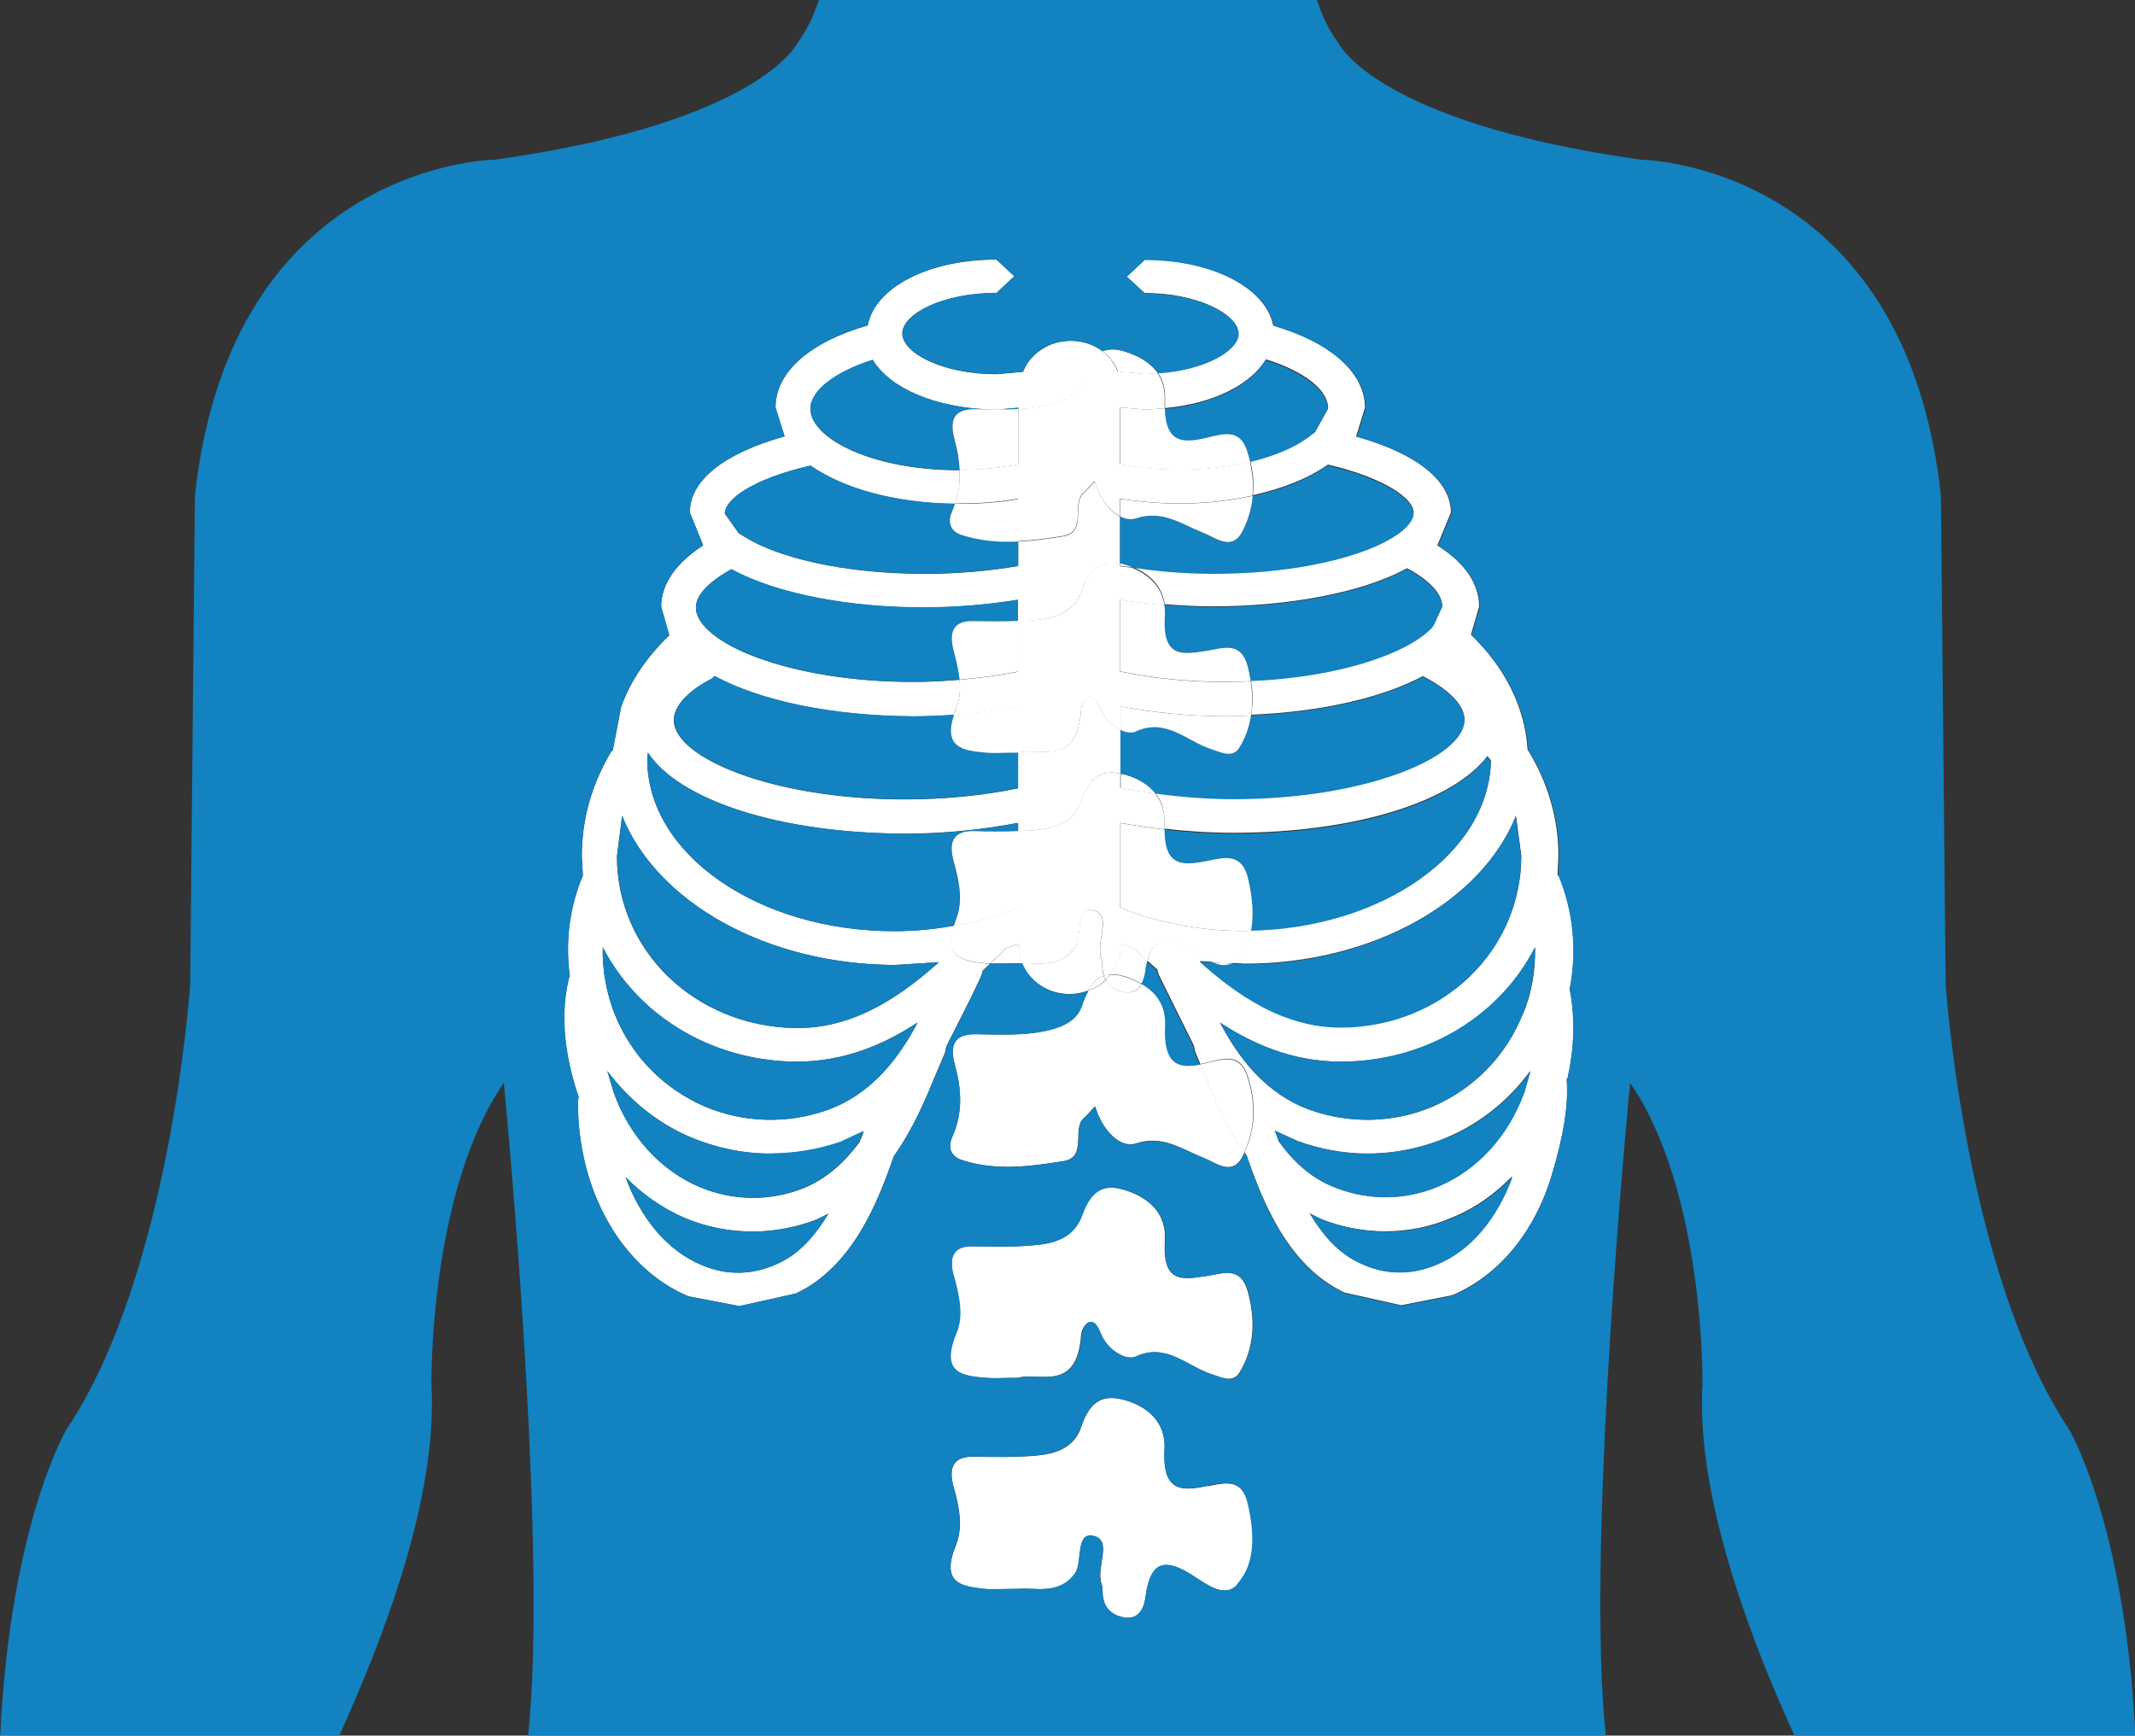 <svg width="123" height="100" viewBox="0 0 123 100" fill="none" xmlns="http://www.w3.org/2000/svg">
<rect x="0" y="0" width="123" height="100" fill="#333333" stroke="none"/>
<g clip-path="url(#clip0_6_1317)">
<path d="M89.756 50.456L89.731 50.406L89.781 49.282C89.781 47.122 89.148 45.024 88.006 43.189C87.857 40.779 86.728 38.482 84.742 36.571L85.214 34.948C85.214 34.012 84.78 32.663 82.807 31.427L83.588 29.529C83.588 27.694 81.591 26.121 78.128 25.147L78.637 23.486C78.637 21.463 76.627 19.715 73.351 18.754C72.929 16.594 69.839 14.958 65.918 14.958L64.888 15.919L65.93 16.881C69.008 16.881 71.303 18.105 71.341 19.191V19.316C71.167 20.277 69.305 21.314 66.712 21.488C66.985 21.888 67.146 22.387 67.121 23.024C67.121 23.199 67.121 23.361 67.121 23.511C69.876 23.261 72.048 22.175 72.929 20.702C75.1 21.376 76.515 22.45 76.515 23.523L75.771 24.86L75.361 25.172C74.592 25.733 73.45 26.233 72.035 26.57C72.197 27.219 72.246 27.881 72.184 28.53C73.922 28.143 75.411 27.544 76.503 26.77C79.729 27.519 81.442 28.718 81.442 29.529C81.442 30.953 76.949 33.013 69.889 33.013C68.251 33.013 66.699 32.876 65.223 32.651C66.178 33.038 66.948 33.724 67.097 34.811C68.015 34.886 68.945 34.936 69.889 34.936C74.095 34.936 78.439 34.187 81.057 32.738C82.36 33.425 83.092 34.224 83.092 34.936L82.608 35.997L82.571 36.034L82.521 36.122C81.106 37.633 77.136 38.981 72.073 39.206C72.184 39.868 72.197 40.529 72.085 41.179C76.155 41.016 79.642 40.192 81.975 38.956C83.501 39.743 84.37 40.642 84.37 41.453C84.37 43.601 78.674 46.011 71.067 46.011C69.516 46.011 67.99 45.886 66.55 45.686C66.91 46.136 67.121 46.71 67.084 47.434C67.084 47.547 67.084 47.646 67.084 47.746C68.375 47.896 69.703 47.983 71.055 47.983C78.079 47.983 83.713 46.185 85.686 43.563L85.897 43.813C85.797 49.107 79.667 53.427 72.073 53.577C71.948 54.189 71.713 54.751 71.278 55.225C71.167 55.35 71.043 55.425 70.931 55.475L71.7 55.525C79.109 55.525 85.375 51.917 87.336 46.997L87.646 49.294C87.646 54.738 83.154 59.071 77.433 59.171C73.909 59.246 71.117 57.161 69.119 55.375L69.938 55.425C69.492 55.238 69.032 54.901 68.648 54.663C67.394 53.877 66.489 53.764 66.116 55.363L66.675 55.862L66.761 56.162L67.394 57.448L68.772 60.22L68.859 60.607L69.156 61.306C69.33 61.269 69.516 61.231 69.703 61.181C70.497 60.981 71.427 60.707 71.849 61.905C72.383 63.416 72.358 64.989 71.7 66.388C71.738 66.45 71.775 66.513 71.824 66.575C72.706 69.135 74.182 72.955 77.471 74.479L80.722 75.203L83.65 74.629C86.294 73.53 88.391 71.032 89.383 67.761C90.066 65.501 90.389 63.616 90.264 62.167L90.314 62.118C90.686 60.432 90.773 58.684 90.438 56.973C90.86 54.776 90.662 52.516 89.805 50.443L89.756 50.456ZM82.732 72.868C81.255 73.492 79.742 73.455 78.327 72.768C77.086 72.206 76.18 71.12 75.448 69.909L76.13 70.246C77.322 70.708 78.563 70.945 79.804 70.945C81.119 70.945 82.447 70.683 83.7 70.134C84.978 69.609 86.12 68.798 87.113 67.774C86.219 70.233 84.656 72.081 82.72 72.856L82.732 72.868ZM87.832 62.879C86.914 65.426 85.115 67.412 82.844 68.361C80.958 69.16 78.861 69.172 76.962 68.436C75.535 67.899 74.492 66.9 73.661 65.751L73.599 65.564L73.438 65.139L74.778 65.751C76.068 66.213 77.421 66.463 78.774 66.463C80.362 66.463 81.913 66.15 83.402 65.514C85.338 64.69 86.951 63.354 88.167 61.693L87.832 62.867V62.879ZM87.745 58.384C86.778 60.831 84.916 62.729 82.521 63.766C80.287 64.702 77.806 64.765 75.51 63.965C72.916 63.041 71.341 60.931 70.286 58.921C72.172 60.145 74.468 61.169 77.235 61.169H77.471C82.335 61.081 86.455 58.447 88.44 54.576C88.465 55.85 88.267 57.173 87.758 58.384H87.745Z" fill="white"/>
<path d="M54.948 53.34C53.831 53.54 52.677 53.652 51.523 53.652C43.68 53.652 37.29 49.22 37.29 43.751L37.327 43.364C39.126 46.098 44.872 48.008 52.131 48.033C54.402 48.033 56.623 47.796 58.658 47.409V47.871C58.956 47.871 59.266 47.871 59.564 47.834C60.669 47.759 61.847 47.472 62.294 46.16C62.766 44.75 63.461 44.338 64.553 44.575V42.04C64.094 41.815 63.622 41.378 63.399 40.792C62.89 39.468 62.307 40.492 62.282 40.892C62.058 44.225 59.85 43.039 58.646 43.364V45.424C56.66 45.836 54.427 46.061 52.119 46.061C44.499 46.061 38.816 43.651 38.816 41.491C38.816 40.717 39.585 39.83 41 39.106L41.161 38.956C43.804 40.38 47.875 41.254 52.627 41.279C53.409 41.279 54.191 41.241 54.948 41.191C54.998 41.054 55.022 40.929 55.097 40.767C55.308 40.267 55.333 39.73 55.283 39.168C54.414 39.243 53.521 39.293 52.615 39.293C45.455 39.293 40.094 37.033 40.094 34.998C40.094 34.274 40.864 33.5 42.142 32.801C44.785 34.261 49.103 35.023 53.273 34.998C55.134 34.998 56.958 34.836 58.646 34.561V35.785C58.919 35.785 59.179 35.785 59.453 35.747C60.606 35.647 61.835 35.41 62.344 34.012C62.815 32.726 63.448 32.239 64.528 32.488V29.767C63.907 29.454 63.361 28.68 63.076 27.744C62.778 28.056 62.592 28.268 62.406 28.443C61.736 29.067 62.642 30.678 61.252 30.903C60.383 31.04 59.527 31.165 58.658 31.202V32.613C57.02 32.9 55.184 33.063 53.297 33.063C48.383 33.063 44.748 32.064 42.973 30.978L42.551 30.715L41.757 29.592C41.757 28.805 43.321 27.606 46.696 26.832C48.57 28.143 51.548 28.992 55.022 29.03C55.246 28.393 55.308 27.744 55.283 27.095H55.258C50.195 27.095 46.696 25.247 46.696 23.561C46.696 22.512 48.111 21.426 50.282 20.739C51.262 22.362 53.843 23.486 57.008 23.598C57.182 23.598 57.343 23.598 57.517 23.598L58.671 23.498V23.573C59.291 23.549 59.912 23.474 60.532 23.311C61.326 23.099 62.071 22.749 62.344 21.888C62.629 21.026 63.002 20.464 63.535 20.252C63.026 19.865 62.394 19.64 61.686 19.64C60.42 19.64 59.341 20.39 58.931 21.426L57.405 21.563C54.303 21.563 51.982 20.34 51.982 19.216C51.982 18.092 54.303 16.881 57.405 16.881L58.435 15.919L57.405 14.958C53.484 14.958 50.406 16.556 49.984 18.754C46.659 19.703 44.673 21.438 44.673 23.486L45.194 25.147C41.707 26.121 39.734 27.681 39.734 29.529L40.504 31.427C38.568 32.688 38.084 33.999 38.084 34.961L38.555 36.609C37.265 37.845 36.334 39.218 35.788 40.717L35.304 43.226L35.205 43.326C34.1 45.162 33.517 47.209 33.517 49.319L33.579 50.431C32.797 52.279 32.549 54.276 32.822 56.237L32.773 56.362C32.276 58.359 32.462 60.657 33.331 63.204L33.282 63.416C33.282 64.927 33.48 66.4 33.914 67.811C34.932 71.082 37.004 73.58 39.66 74.691L42.588 75.253L45.84 74.529C49.128 73.005 50.605 69.185 51.486 66.625C52.627 65.027 53.36 63.241 53.893 61.943L54.439 60.657L54.526 60.27L55.928 57.498L56.536 56.212L56.623 55.912L57.045 55.525C56.921 55.525 56.797 55.525 56.685 55.5C55.469 55.363 54.365 55.175 54.973 53.34H54.948ZM44.834 72.793C43.395 73.467 41.894 73.517 40.429 72.893C38.506 72.094 36.93 70.271 36.036 67.824C37.041 68.835 38.183 69.634 39.461 70.183C40.727 70.708 42.042 70.958 43.358 70.958C44.599 70.958 45.84 70.72 47.031 70.271L47.713 69.934C46.981 71.132 46.075 72.219 44.822 72.793H44.834ZM49.587 65.614L49.525 65.801C48.694 66.925 47.639 67.924 46.237 68.485C44.326 69.222 42.241 69.197 40.342 68.41C38.071 67.462 36.247 65.464 35.354 62.929L34.994 61.718C36.235 63.354 37.836 64.702 39.784 65.526C41.285 66.15 42.861 66.475 44.425 66.475C45.778 66.475 47.13 66.25 48.421 65.813L49.761 65.189L49.6 65.626L49.587 65.614ZM47.639 63.965C45.356 64.765 42.861 64.702 40.628 63.766C38.22 62.729 36.359 60.831 35.391 58.384C34.919 57.161 34.696 55.837 34.721 54.576C36.706 58.422 40.826 61.069 45.703 61.169H45.914C48.681 61.169 50.977 60.145 52.851 58.921C51.784 60.919 50.232 63.041 47.627 63.965H47.639ZM45.939 59.233H45.765C40.02 59.108 35.54 54.776 35.54 49.332L35.838 47.01C37.811 51.941 44.078 55.562 51.523 55.6L54.092 55.438C52.131 57.173 49.438 59.233 45.939 59.233Z" fill="white"/>
<path d="M63.585 56.224C63.535 56.062 63.498 55.862 63.498 55.637C63.498 55.487 63.498 55.325 63.436 55.2C63.113 54.289 64.094 52.716 62.989 52.453C61.922 52.191 62.356 53.989 61.922 54.601C61.053 55.825 59.713 55.45 58.869 55.5C59.291 56.536 60.358 57.273 61.624 57.273C61.996 57.273 62.344 57.198 62.666 57.086C62.915 56.649 63.212 56.349 63.585 56.224Z" fill="white"/>
<path d="M56.785 43.364C55.506 43.251 54.328 43.114 54.96 41.179C54.191 41.228 53.422 41.266 52.64 41.266C47.887 41.241 43.817 40.367 41.174 38.944L41.012 39.093C39.61 39.818 38.828 40.704 38.828 41.478C38.828 43.638 44.512 46.048 52.131 46.048C54.439 46.048 56.673 45.811 58.658 45.411V43.351H58.633C57.802 43.351 57.293 43.389 56.785 43.351V43.364Z" fill="#1282C0"/>
<path d="M56.028 35.785C56.896 35.797 57.777 35.797 58.646 35.772V34.549C56.958 34.823 55.147 34.986 53.273 34.986C49.103 35.011 44.785 34.236 42.142 32.788C40.864 33.5 40.094 34.274 40.094 34.986C40.094 37.021 45.455 39.281 52.615 39.281C53.521 39.281 54.414 39.231 55.283 39.156C55.233 38.594 55.084 38.02 54.935 37.47C54.638 36.334 54.985 35.772 56.028 35.785Z" fill="#1282C0"/>
<path d="M56.164 23.573C56.437 23.573 56.722 23.573 56.995 23.586C53.831 23.474 51.262 22.35 50.27 20.727C48.098 21.413 46.683 22.5 46.683 23.549C46.683 25.222 50.195 27.082 55.246 27.082H55.271C55.246 26.508 55.147 25.933 54.985 25.359C54.638 24.085 55.035 23.573 56.152 23.573H56.164Z" fill="#1282C0"/>
<path d="M58.658 23.486L57.504 23.586C57.889 23.586 58.274 23.586 58.658 23.561V23.486Z" fill="#1282C0"/>
<path d="M55.407 30.828C54.824 30.64 54.538 30.166 54.849 29.479C54.923 29.329 54.973 29.18 55.022 29.017C51.548 28.98 48.57 28.131 46.696 26.82C43.308 27.594 41.757 28.793 41.757 29.579L42.551 30.703L42.973 30.965C44.748 32.051 48.383 33.05 53.297 33.05C55.184 33.05 57.02 32.888 58.658 32.601V31.19C57.579 31.24 56.487 31.177 55.407 30.815V30.828Z" fill="#1282C0"/>
<path d="M45.715 61.169C40.826 61.069 36.719 58.422 34.733 54.576C34.696 55.85 34.919 57.161 35.404 58.384C36.371 60.831 38.233 62.729 40.64 63.766C42.874 64.702 45.368 64.765 47.651 63.965C50.257 63.041 51.808 60.931 52.876 58.921C51.014 60.145 48.706 61.169 45.939 61.169H45.728H45.715Z" fill="#1282C0"/>
<path d="M44.413 66.463C42.849 66.463 41.273 66.151 39.772 65.514C37.836 64.69 36.222 63.341 34.982 61.706L35.341 62.917C36.247 65.464 38.059 67.449 40.33 68.398C42.228 69.185 44.326 69.21 46.224 68.473C47.639 67.911 48.681 66.912 49.513 65.788L49.575 65.601L49.736 65.164L48.396 65.788C47.105 66.225 45.753 66.45 44.4 66.45L44.413 66.463Z" fill="#1282C0"/>
<path d="M43.37 70.958C42.055 70.958 40.727 70.708 39.474 70.183C38.196 69.634 37.041 68.835 36.049 67.824C36.942 70.271 38.506 72.094 40.442 72.893C41.906 73.517 43.407 73.467 44.847 72.793C46.1 72.231 46.994 71.145 47.738 69.934L47.056 70.271C45.877 70.72 44.623 70.958 43.383 70.958H43.37Z" fill="#1282C0"/>
<path d="M52.131 48.033C44.872 48.008 39.126 46.098 37.327 43.364L37.29 43.751C37.29 49.207 43.68 53.652 51.523 53.652C52.69 53.652 53.831 53.54 54.948 53.34C54.985 53.215 55.022 53.103 55.072 52.953C55.482 51.941 55.246 50.755 54.936 49.657C54.576 48.37 55.022 47.859 56.127 47.884C56.971 47.908 57.802 47.896 58.646 47.884V47.422C56.611 47.809 54.402 48.046 52.119 48.046L52.131 48.033Z" fill="#1282C0"/>
<path d="M69.678 25.197C70.472 24.997 71.403 24.722 71.824 25.921C71.911 26.145 71.973 26.383 72.023 26.62C73.438 26.283 74.579 25.783 75.349 25.222L75.758 24.909L76.503 23.573C76.503 22.5 75.076 21.426 72.916 20.752C72.035 22.225 69.864 23.299 67.109 23.561C67.159 25.659 68.238 25.571 69.678 25.222V25.197Z" fill="#1282C0"/>
<path d="M35.85 47.01L35.552 49.332C35.552 54.776 40.044 59.108 45.778 59.233H45.951C49.438 59.233 52.131 57.173 54.104 55.438L51.535 55.6C44.102 55.562 37.823 51.941 35.85 47.01Z" fill="#1282C0"/>
<path d="M83.415 65.526C81.926 66.15 80.374 66.475 78.786 66.475C77.433 66.475 76.081 66.225 74.79 65.763L73.45 65.152L73.611 65.576L73.673 65.763C74.505 66.925 75.547 67.924 76.974 68.448C78.873 69.185 80.97 69.172 82.856 68.373C85.139 67.424 86.939 65.426 87.845 62.892L88.18 61.718C86.964 63.379 85.363 64.715 83.415 65.539V65.526Z" fill="#1282C0"/>
<path d="M77.471 61.169H77.235C74.455 61.169 72.172 60.145 70.286 58.921C71.341 60.919 72.916 63.041 75.51 63.965C77.806 64.765 80.287 64.702 82.521 63.766C84.929 62.729 86.778 60.831 87.746 58.384C88.242 57.173 88.453 55.837 88.428 54.576C86.455 58.447 82.323 61.081 77.458 61.169H77.471Z" fill="#1282C0"/>
<path d="M79.828 70.958C78.588 70.958 77.347 70.72 76.155 70.258L75.473 69.921C76.205 71.132 77.111 72.206 78.352 72.781C79.766 73.467 81.28 73.505 82.757 72.88C84.693 72.106 86.256 70.258 87.15 67.799C86.157 68.823 85.003 69.634 83.737 70.159C82.472 70.708 81.156 70.97 79.841 70.97L79.828 70.958Z" fill="#1282C0"/>
<path d="M65.756 56.699C66.575 57.161 67.171 57.897 67.109 59.071C67.01 61.343 67.866 61.581 69.119 61.343L68.821 60.644L68.735 60.257L67.357 57.485L66.724 56.199L66.637 55.9L66.079 55.4C66.042 55.575 65.992 55.75 65.967 55.962C65.93 56.249 65.856 56.499 65.744 56.699H65.756Z" fill="#1282C0"/>
<path d="M69.578 49.594C70.559 49.394 71.564 49.132 71.899 50.643C72.122 51.642 72.246 52.691 72.06 53.627C79.655 53.477 85.785 49.157 85.884 43.863L85.673 43.613C83.7 46.248 78.079 48.033 71.043 48.033C69.678 48.033 68.35 47.946 67.072 47.796C67.047 50.031 68.238 49.856 69.566 49.594H69.578Z" fill="#1282C0"/>
<path d="M69.814 43.164C68.387 42.715 67.171 41.316 65.421 42.14C65.198 42.24 64.888 42.19 64.553 42.04V44.575C64.627 44.587 64.714 44.6 64.788 44.625C65.496 44.825 66.129 45.187 66.551 45.724C68.002 45.923 69.516 46.048 71.067 46.048C78.674 46.048 84.37 43.638 84.37 41.491C84.37 40.679 83.501 39.768 81.975 38.994C79.63 40.23 76.143 41.054 72.085 41.216C71.986 41.853 71.762 42.477 71.415 43.064C71.03 43.701 70.373 43.339 69.827 43.164H69.814Z" fill="#1282C0"/>
<path d="M69.442 37.508C70.36 37.383 71.452 36.871 71.874 38.357C71.961 38.657 72.023 38.944 72.06 39.243C77.123 39.031 81.094 37.67 82.509 36.159L82.558 36.072L82.596 36.035L83.08 34.973C83.08 34.249 82.347 33.462 81.044 32.776C78.426 34.236 74.083 34.973 69.876 34.973C68.933 34.973 67.99 34.923 67.084 34.848C67.109 35.036 67.121 35.235 67.109 35.46C66.948 37.932 68.126 37.683 69.442 37.495V37.508Z" fill="#1282C0"/>
<path d="M69.33 30.703C68.064 30.203 66.985 29.379 65.446 29.866C65.136 29.966 64.826 29.904 64.528 29.754V32.476C64.528 32.476 64.639 32.488 64.689 32.513C64.875 32.563 65.049 32.626 65.21 32.701C66.675 32.925 68.238 33.063 69.876 33.063C76.937 33.063 81.429 31.003 81.429 29.579C81.429 28.755 79.717 27.569 76.49 26.82C75.386 27.594 73.897 28.193 72.172 28.58C72.11 29.292 71.911 29.991 71.564 30.653C70.956 31.789 70.037 30.99 69.33 30.715V30.703Z" fill="#1282C0"/>
<path d="M69.926 55.463L69.107 55.413C71.105 57.198 73.909 59.283 77.421 59.208C83.142 59.108 87.634 54.776 87.634 49.332L87.323 47.035C85.363 51.941 79.084 55.562 71.688 55.562L70.919 55.513C70.608 55.65 70.261 55.6 69.913 55.45L69.926 55.463Z" fill="#1282C0"/>
<path d="M69.578 85.616C68.201 85.891 66.948 86.078 67.097 83.506C67.183 81.945 66.104 81.034 64.801 80.672C63.56 80.322 62.803 80.697 62.294 82.207C61.86 83.519 60.669 83.793 59.564 83.881C58.422 83.968 57.281 83.956 56.139 83.931C55.035 83.906 54.588 84.418 54.948 85.704C55.258 86.79 55.494 87.989 55.084 89C54.179 91.21 55.37 91.397 56.673 91.547C57.244 91.609 57.815 91.547 58.795 91.547C59.626 91.472 61.053 91.909 61.947 90.648C62.381 90.036 61.947 88.251 63.014 88.5C64.118 88.763 63.126 90.323 63.461 91.247C63.51 91.385 63.51 91.547 63.523 91.684C63.535 92.596 63.994 93.033 64.689 93.183C65.483 93.358 65.893 92.858 66.005 91.996C66.29 89.799 67.258 89.861 68.648 90.735C69.454 91.235 70.522 92.134 71.291 91.31C72.395 90.111 72.296 88.313 71.924 86.677C71.576 85.167 70.584 85.429 69.603 85.629L69.578 85.616Z" fill="white"/>
<path d="M56.785 79.386C57.293 79.436 57.802 79.386 58.633 79.386C59.825 79.036 62.058 80.26 62.282 76.913C62.307 76.514 62.89 75.502 63.399 76.814C63.783 77.812 64.888 78.412 65.421 78.162C67.171 77.338 68.387 78.736 69.814 79.186C70.36 79.361 71.018 79.71 71.403 79.086C72.284 77.663 72.333 75.99 71.874 74.379C71.452 72.893 70.36 73.405 69.442 73.53C68.126 73.717 66.96 73.967 67.109 71.495C67.221 69.821 66.054 68.922 64.689 68.535C63.498 68.198 62.828 68.673 62.331 70.021C61.823 71.432 60.594 71.669 59.44 71.757C58.311 71.857 57.157 71.819 56.015 71.807C54.985 71.794 54.625 72.344 54.923 73.492C55.209 74.579 55.506 75.765 55.084 76.776C54.104 79.136 55.395 79.273 56.772 79.386H56.785Z" fill="white"/>
<path d="M71.825 61.93C71.403 60.732 70.472 61.019 69.678 61.206C69.492 61.256 69.305 61.294 69.132 61.331L69.392 61.93C69.901 63.179 70.608 64.852 71.675 66.413C72.333 65.014 72.358 63.441 71.825 61.93Z" fill="white"/>
<path d="M63.585 56.224C63.212 56.349 62.915 56.649 62.666 57.086C63.063 56.948 63.411 56.736 63.696 56.462C63.659 56.387 63.609 56.324 63.572 56.237L63.585 56.224Z" fill="white"/>
<path d="M69.132 61.343C67.878 61.581 67.01 61.343 67.121 59.071C67.171 57.897 66.575 57.161 65.769 56.699C65.558 57.086 65.198 57.261 64.677 57.148C64.243 57.048 63.92 56.824 63.721 56.461C63.436 56.736 63.076 56.948 62.691 57.086C62.567 57.323 62.443 57.585 62.344 57.897C62.058 58.759 61.326 59.108 60.532 59.321C59.093 59.708 57.628 59.595 56.176 59.583C55.06 59.583 54.663 60.082 55.01 61.368C55.395 62.754 55.469 64.128 54.861 65.489C54.551 66.175 54.836 66.65 55.419 66.837C57.355 67.474 59.304 67.212 61.264 66.9C62.654 66.675 61.748 65.064 62.418 64.44C62.617 64.265 62.791 64.053 63.088 63.741C63.51 65.139 64.528 66.188 65.459 65.876C66.997 65.376 68.077 66.213 69.343 66.712C70.05 66.987 70.968 67.786 71.576 66.65C71.614 66.575 71.651 66.488 71.688 66.413C70.621 64.84 69.913 63.166 69.405 61.93L69.144 61.331L69.132 61.343Z" fill="white"/>
<path d="M61.934 54.601C62.369 53.989 61.934 52.204 63.002 52.453C64.106 52.716 63.113 54.276 63.448 55.2C63.498 55.338 63.498 55.5 63.51 55.637C63.51 55.862 63.547 56.05 63.597 56.224C63.721 56.187 63.845 56.162 63.982 56.149C64.342 55.7 64.565 55.138 64.565 54.526V54.389L65.322 54.639L65.583 54.926L66.104 55.4C66.476 53.802 67.382 53.914 68.635 54.701C69.02 54.938 69.479 55.275 69.926 55.463L70.931 55.525C71.055 55.475 71.167 55.4 71.278 55.275C71.713 54.801 71.961 54.239 72.073 53.627C71.936 53.627 71.812 53.64 71.675 53.64C69.169 53.64 66.699 53.165 64.54 52.304V47.409C65.359 47.559 66.216 47.684 67.084 47.784C67.084 47.684 67.084 47.584 67.084 47.472C67.121 46.747 66.91 46.185 66.55 45.724C65.868 45.624 65.186 45.524 64.54 45.386V44.575C63.448 44.338 62.753 44.75 62.282 46.161C61.847 47.472 60.656 47.746 59.552 47.834C59.254 47.859 58.944 47.859 58.646 47.871V52.304C57.492 52.766 56.239 53.103 54.948 53.328C54.352 55.151 55.444 55.35 56.66 55.488C56.785 55.5 56.896 55.513 57.02 55.513L57.678 54.926L57.926 54.639L58.671 54.389V54.526C58.671 54.876 58.745 55.2 58.869 55.5C59.713 55.463 61.066 55.825 61.922 54.601H61.934Z" fill="white"/>
<path d="M54.948 49.657C55.258 50.743 55.494 51.941 55.084 52.953C55.022 53.103 54.998 53.215 54.96 53.34C56.263 53.115 57.517 52.778 58.658 52.316V47.884C57.815 47.908 56.983 47.921 56.139 47.884C55.035 47.859 54.588 48.37 54.948 49.657Z" fill="white"/>
<path d="M65.31 54.626L64.553 54.376V54.514C64.553 55.126 64.329 55.687 63.969 56.137C64.218 56.124 64.478 56.162 64.776 56.249C65.124 56.362 65.446 56.499 65.756 56.674C65.868 56.474 65.942 56.237 65.98 55.937C66.004 55.725 66.042 55.538 66.091 55.375L65.57 54.901L65.31 54.614V54.626Z" fill="white"/>
<path d="M58.683 54.389L57.939 54.639L57.69 54.926L57.033 55.513C57.492 55.525 58.013 55.5 58.782 55.5C58.807 55.5 58.844 55.5 58.882 55.5C58.758 55.2 58.683 54.876 58.683 54.526V54.389Z" fill="white"/>
<path d="M64.54 52.304C66.699 53.165 69.169 53.64 71.675 53.64C71.812 53.64 71.936 53.64 72.073 53.627C72.259 52.678 72.135 51.629 71.911 50.643C71.564 49.132 70.571 49.394 69.591 49.594C68.263 49.856 67.072 50.031 67.097 47.796C66.228 47.696 65.372 47.572 64.553 47.422V52.316L64.54 52.304Z" fill="white"/>
<path d="M64.801 44.637C64.714 44.612 64.639 44.6 64.565 44.587V45.399C65.21 45.536 65.88 45.636 66.575 45.736C66.153 45.199 65.521 44.837 64.813 44.637H64.801Z" fill="white"/>
<path d="M70.919 55.525L69.913 55.462C70.261 55.612 70.596 55.662 70.919 55.525Z" fill="white"/>
<path d="M63.585 56.224C63.609 56.312 63.659 56.374 63.709 56.449C63.808 56.362 63.895 56.249 63.969 56.149C63.833 56.149 63.709 56.174 63.585 56.224Z" fill="white"/>
<path d="M63.969 56.162C63.883 56.262 63.796 56.374 63.709 56.461C63.907 56.824 64.23 57.048 64.664 57.148C65.186 57.261 65.545 57.086 65.756 56.699C65.459 56.524 65.124 56.386 64.776 56.274C64.478 56.174 64.205 56.149 63.969 56.162Z" fill="white"/>
<path d="M64.528 32.476C63.436 32.226 62.803 32.713 62.344 33.999C61.835 35.41 60.606 35.647 59.453 35.735C59.192 35.76 58.919 35.76 58.646 35.772V38.706C57.591 38.919 56.45 39.069 55.283 39.168C55.333 39.718 55.308 40.267 55.097 40.767C55.035 40.929 54.998 41.054 54.948 41.191C56.226 41.104 57.467 40.941 58.646 40.729V43.376C59.85 43.051 62.046 44.238 62.282 40.904C62.307 40.504 62.89 39.493 63.399 40.804C63.622 41.391 64.094 41.828 64.553 42.053V40.704C66.414 41.041 68.462 41.266 70.559 41.266C71.067 41.266 71.576 41.254 72.073 41.229C72.172 40.579 72.159 39.917 72.06 39.256C71.564 39.281 71.055 39.293 70.534 39.293C68.412 39.293 66.364 39.081 64.528 38.694V34.561C65.347 34.698 66.216 34.798 67.084 34.873C66.935 33.787 66.166 33.1 65.21 32.713C64.987 32.676 64.739 32.663 64.515 32.626V32.501L64.528 32.476Z" fill="white"/>
<path d="M54.96 41.179C54.328 43.102 55.506 43.251 56.785 43.364C57.293 43.414 57.802 43.364 58.633 43.364H58.658V40.704C57.492 40.916 56.239 41.079 54.96 41.166V41.179Z" fill="white"/>
<path d="M58.646 35.772C57.777 35.81 56.896 35.797 56.028 35.785C54.998 35.772 54.638 36.322 54.935 37.47C55.084 38.02 55.221 38.594 55.283 39.156C56.45 39.056 57.579 38.906 58.646 38.694V35.76V35.772Z" fill="white"/>
<path d="M64.553 40.704V42.053C64.875 42.215 65.198 42.252 65.421 42.153C67.171 41.328 68.387 42.727 69.814 43.176C70.36 43.351 71.018 43.701 71.403 43.077C71.762 42.49 71.973 41.878 72.073 41.229C71.576 41.254 71.067 41.266 70.559 41.266C68.462 41.266 66.402 41.054 64.553 40.704Z" fill="white"/>
<path d="M64.528 38.681C66.377 39.069 68.424 39.281 70.534 39.281C71.055 39.281 71.564 39.281 72.06 39.243C72.011 38.944 71.948 38.644 71.874 38.357C71.452 36.871 70.36 37.383 69.442 37.508C68.126 37.695 66.96 37.945 67.109 35.472C67.121 35.26 67.109 35.048 67.084 34.861C66.203 34.786 65.347 34.686 64.528 34.549V38.681Z" fill="white"/>
<path d="M64.528 32.476V32.601C64.751 32.638 64.987 32.651 65.223 32.688C65.049 32.613 64.875 32.551 64.702 32.501C64.639 32.488 64.59 32.476 64.54 32.463L64.528 32.476Z" fill="white"/>
<path d="M57.504 23.586C57.331 23.586 57.169 23.586 56.995 23.586C57.107 23.586 57.219 23.598 57.331 23.598H57.504V23.586Z" fill="white"/>
<path d="M62.331 21.875C62.046 22.737 61.314 23.087 60.52 23.299C59.899 23.461 59.279 23.523 58.658 23.561V26.757C57.603 26.957 56.462 27.07 55.283 27.07C55.308 27.719 55.246 28.368 55.022 29.005C55.097 29.005 55.184 29.005 55.258 29.005C56.425 29.005 57.579 28.93 58.646 28.73V31.177C59.502 31.14 60.371 31.015 61.239 30.878C62.629 30.653 61.723 29.042 62.394 28.418C62.592 28.243 62.766 28.031 63.064 27.719C63.349 28.668 63.895 29.429 64.515 29.741V28.73C65.583 28.892 66.737 29.005 67.916 29.005C69.442 29.005 70.869 28.843 72.159 28.555C72.222 27.906 72.159 27.244 72.011 26.595C70.819 26.882 69.454 27.057 67.916 27.057C66.737 27.057 65.595 26.945 64.528 26.745V23.474L65.856 23.586C66.278 23.586 66.7 23.561 67.097 23.523C67.097 23.374 67.097 23.211 67.097 23.037C67.121 22.412 66.96 21.913 66.687 21.501C66.427 21.513 66.178 21.538 65.905 21.538L64.391 21.401C64.205 20.939 63.895 20.539 63.486 20.227C62.952 20.439 62.58 21.001 62.294 21.863L62.331 21.875Z" fill="white"/>
<path d="M58.658 23.561C58.274 23.586 57.889 23.586 57.504 23.586H57.331C57.219 23.598 57.107 23.586 56.995 23.586C56.722 23.586 56.437 23.586 56.164 23.573C55.047 23.573 54.65 24.073 54.998 25.359C55.159 25.933 55.258 26.508 55.283 27.082C56.462 27.082 57.603 26.957 58.658 26.77V23.573V23.561Z" fill="white"/>
<path d="M55.258 29.017C55.184 29.017 55.097 29.017 55.022 29.017C54.973 29.167 54.911 29.317 54.849 29.479C54.538 30.166 54.824 30.64 55.407 30.828C56.487 31.177 57.566 31.252 58.658 31.202V28.755C57.591 28.955 56.425 29.03 55.271 29.03L55.258 29.017Z" fill="white"/>
<path d="M64.54 23.486V26.757C65.607 26.97 66.749 27.07 67.928 27.07C69.454 27.07 70.832 26.895 72.023 26.608C71.973 26.37 71.899 26.145 71.824 25.908C71.403 24.71 70.472 24.997 69.678 25.184C68.238 25.546 67.159 25.621 67.109 23.523C66.712 23.561 66.29 23.586 65.868 23.586L64.54 23.474V23.486Z" fill="white"/>
<path d="M64.416 21.413L65.93 21.551C66.203 21.551 66.451 21.526 66.712 21.513C66.278 20.876 65.558 20.489 64.788 20.252C64.28 20.09 63.858 20.09 63.51 20.24C63.92 20.552 64.243 20.951 64.416 21.413Z" fill="white"/>
<path d="M64.528 28.743V29.754C64.826 29.904 65.148 29.966 65.446 29.866C66.985 29.367 68.064 30.203 69.33 30.703C70.037 30.978 70.956 31.777 71.564 30.64C71.911 29.979 72.11 29.28 72.172 28.568C70.881 28.855 69.454 29.017 67.928 29.017C66.761 29.017 65.607 28.905 64.528 28.743Z" fill="white"/>
<path d="M19.544 100C20.823 97.191 22.138 93.982 23.143 90.723C24.31 86.94 25.054 83.094 24.856 79.748C24.856 79.748 24.707 68.673 29.025 62.392C29.025 62.392 31.048 83.044 30.7 95.543C30.651 97.191 30.564 98.701 30.427 100H92.511C92.374 98.701 92.287 97.203 92.238 95.543C91.89 83.057 93.913 62.392 93.913 62.392C98.231 68.673 98.082 79.748 98.082 79.748C97.797 84.517 99.447 90.348 101.482 95.543C102.09 97.103 102.748 98.602 103.381 100H123.025C122.417 87.701 119.19 82.332 119.19 82.332C113.209 73.38 112.092 56.724 112.092 56.724L111.819 28.555C109.735 9.34 94.533 9.202 94.533 9.202C79.195 7.042 77.086 2.447 77.086 2.447C76.552 1.723 76.155 0.887 75.87 -0.012H47.18C46.894 0.874 46.497 1.723 45.964 2.447C45.964 2.447 43.829 7.055 28.504 9.202C28.504 9.202 13.315 9.34 11.23 28.555L10.957 56.724C10.957 56.724 9.84 73.392 3.847 82.332C3.847 82.332 0.608 87.701 0.012 100H19.544ZM71.278 91.297C70.509 92.121 69.442 91.222 68.635 90.723C67.245 89.849 66.278 89.787 65.992 91.984C65.88 92.846 65.471 93.345 64.677 93.17C63.982 93.02 63.523 92.571 63.51 91.672C63.51 91.522 63.51 91.36 63.448 91.235C63.126 90.323 64.106 88.75 63.002 88.488C61.934 88.226 62.369 90.024 61.934 90.636C61.041 91.909 59.614 91.46 58.782 91.535C57.802 91.535 57.231 91.585 56.66 91.535C55.357 91.385 54.166 91.21 55.072 88.987C55.481 87.976 55.246 86.79 54.935 85.691C54.576 84.405 55.022 83.893 56.127 83.918C57.268 83.943 58.41 83.956 59.552 83.868C60.656 83.793 61.835 83.506 62.282 82.195C62.791 80.684 63.547 80.31 64.788 80.659C66.091 81.034 67.171 81.933 67.084 83.494C66.935 86.078 68.189 85.878 69.566 85.604C70.546 85.404 71.551 85.142 71.886 86.653C72.259 88.288 72.37 90.086 71.254 91.285L71.278 91.297ZM54.948 73.492C54.65 72.356 54.998 71.794 56.04 71.807C57.182 71.819 58.323 71.857 59.465 71.757C60.619 71.657 61.847 71.42 62.356 70.021C62.84 68.673 63.51 68.198 64.714 68.535C66.079 68.922 67.245 69.822 67.134 71.495C66.972 73.967 68.151 73.717 69.467 73.53C70.385 73.405 71.477 72.893 71.899 74.379C72.358 75.99 72.308 77.663 71.427 79.086C71.043 79.723 70.385 79.361 69.839 79.186C68.412 78.737 67.196 77.338 65.446 78.162C64.912 78.412 63.808 77.812 63.423 76.814C62.915 75.49 62.331 76.514 62.307 76.913C62.083 80.272 59.85 79.049 58.658 79.386C57.827 79.386 57.318 79.423 56.809 79.386C55.432 79.261 54.154 79.136 55.122 76.776C55.544 75.765 55.246 74.579 54.96 73.492H54.948ZM33.579 50.418L33.517 49.307C33.517 47.184 34.1 45.137 35.205 43.314L35.304 43.214L35.788 40.704C36.334 39.206 37.277 37.833 38.568 36.596L38.096 34.948C38.096 33.987 38.568 32.676 40.516 31.415L39.747 29.517C39.747 27.669 41.72 26.121 45.207 25.134L44.685 23.474C44.685 21.438 46.671 19.703 49.997 18.741C50.419 16.556 53.496 14.946 57.417 14.946L58.447 15.907L57.417 16.869C54.315 16.869 51.995 18.08 51.995 19.203C51.995 20.327 54.315 21.551 57.417 21.551L58.944 21.413C59.366 20.365 60.433 19.628 61.699 19.628C62.393 19.628 63.039 19.865 63.547 20.24C63.895 20.102 64.305 20.09 64.826 20.252C65.595 20.502 66.315 20.889 66.749 21.513C69.343 21.338 71.204 20.302 71.365 19.341V19.216C71.341 18.13 69.032 16.906 65.967 16.906L64.925 15.945L65.955 14.983C69.876 14.983 72.954 16.606 73.388 18.779C76.676 19.74 78.674 21.488 78.674 23.511L78.165 25.172C81.64 26.133 83.626 27.706 83.626 29.554L82.844 31.452C84.817 32.701 85.251 34.049 85.251 34.973L84.78 36.596C86.765 38.507 87.894 40.804 88.043 43.214C89.197 45.049 89.818 47.147 89.818 49.307L89.768 50.431L89.793 50.481C90.649 52.553 90.848 54.813 90.426 57.011C90.761 58.721 90.674 60.469 90.302 62.155L90.252 62.205C90.376 63.653 90.066 65.539 89.371 67.799C88.378 71.07 86.269 73.58 83.638 74.666L80.722 75.24L77.471 74.516C74.182 72.993 72.706 69.172 71.824 66.613C71.775 66.55 71.75 66.488 71.7 66.425C71.663 66.5 71.626 66.588 71.589 66.662C70.981 67.799 70.062 67 69.355 66.725C68.089 66.225 67.01 65.401 65.471 65.888C64.528 66.188 63.523 65.152 63.101 63.753C62.803 64.066 62.617 64.278 62.431 64.453C61.761 65.077 62.666 66.688 61.277 66.912C59.316 67.224 57.38 67.474 55.432 66.85C54.849 66.662 54.563 66.188 54.873 65.501C55.481 64.14 55.407 62.767 55.022 61.381C54.675 60.107 55.072 59.596 56.189 59.596C57.641 59.596 59.093 59.708 60.544 59.333C61.339 59.121 62.083 58.771 62.356 57.91C62.456 57.598 62.58 57.336 62.704 57.098C62.381 57.211 62.034 57.286 61.661 57.286C60.396 57.286 59.328 56.549 58.907 55.513C58.869 55.513 58.844 55.513 58.807 55.513C58.038 55.513 57.517 55.538 57.057 55.525L56.636 55.912L56.549 56.212L55.941 57.498L54.538 60.27L54.452 60.657L53.906 61.943C53.372 63.241 52.627 65.014 51.498 66.625C50.617 69.185 49.14 72.993 45.852 74.529L42.601 75.253L39.672 74.691C37.017 73.58 34.932 71.083 33.927 67.811C33.505 66.4 33.294 64.927 33.294 63.416L33.343 63.204C32.475 60.657 32.301 58.347 32.785 56.362L32.835 56.237C32.574 54.276 32.81 52.279 33.592 50.431L33.579 50.418Z" fill="#1282C0"/>
</g>
<defs>
<clipPath id="clip0_6_1317">
<rect width="123" height="100" fill="white"/>
</clipPath>
</defs>
</svg>
